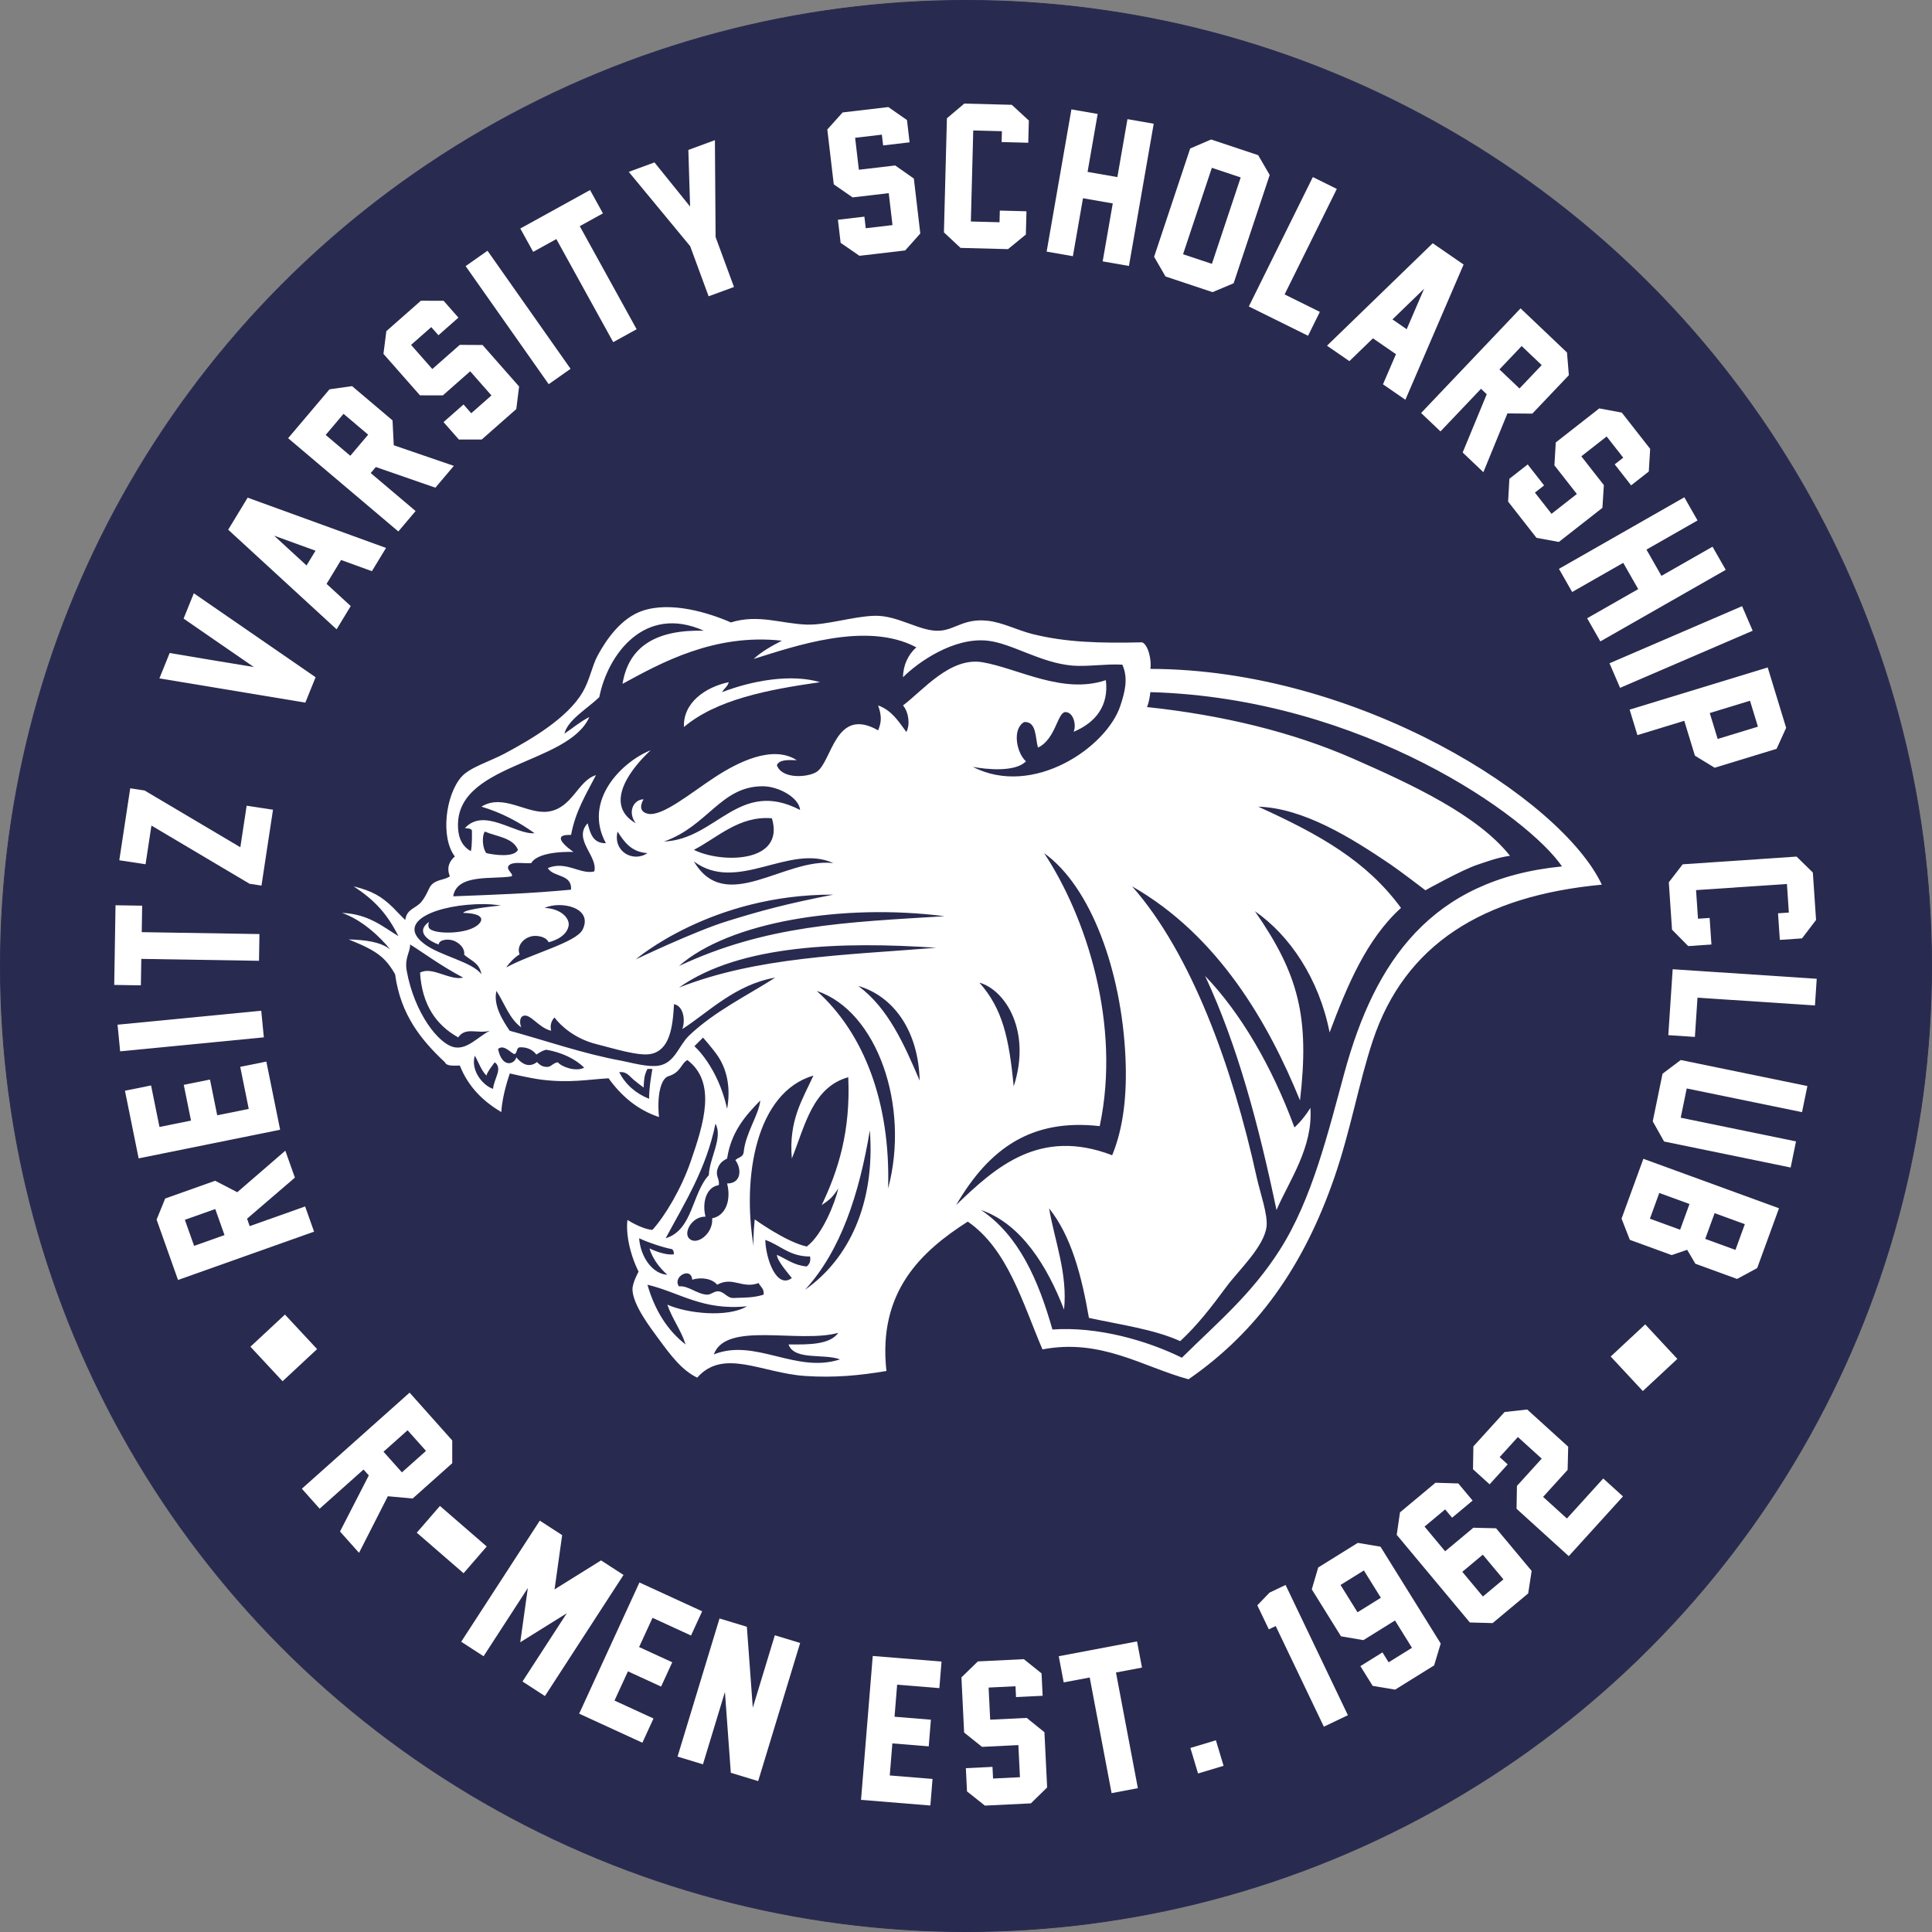 <?xml version="1.0" encoding="UTF-8"?><svg id="Layer_2" xmlns="http://www.w3.org/2000/svg" viewBox="0 0 2566.38 2566.38"><rect x="0" y="0" width="2566.38" height="2566.38" fill="#808080" stroke="none"/><defs><style>.cls-1,.cls-2{fill:#fff;}.cls-2{fill-rule:evenodd;}.cls-3{fill:#292a4f;stroke:#292a4f;stroke-miterlimit:10;}</style></defs><g id="Layer_1-2"><circle class="cls-3" cx="1283.19" cy="1283.19" r="1282.69"/><path class="cls-1" d="m379.02,1528.51l12.7,35.78-63.53,54.56,3.51,9.89,73.62-26.14,11.89,33.47-180.72,64.17-28.47-80.18,11.42-28.02,66.37-23.57,29.37,15.22,63.83-55.18Zm-80.79,112.11l-12.3-34.62-40.38,14.34,12.3,34.62,40.38-14.34Z"/><path class="cls-1" d="m353.79,1410.12l18.33,90.57-187.96,38.03-18.18-89.85,34.7-7.02,11.16,55.16,41.88-8.47-9.61-47.5,34.82-7.04,9.61,47.5,41.88-8.47-11.31-55.88,34.7-7.02Z"/><path class="cls-1" d="m347.03,1342.6l3.44,35.36-190.87,18.57-3.44-35.36,190.87-18.57Z"/><path class="cls-1" d="m188.85,1203.07l-.57,35.15,156.35,2.54-.58,35.52-156.35-2.54-.57,35.15-35.4-.57,1.72-105.82,35.4.57Z"/><path class="cls-1" d="m362.64,1075.6l-15.31,100.77-15.81-2.4-130.37-77.34-7.81,51.41-34.88-5.3,14.52-95.58,19.07,2.9,127.21,75.38,8.38-55.15,35,5.32Z"/><path class="cls-1" d="m337.15,886.03c-19.97-13.78-35.79-24.68-47.48-32.7-11.68-8.02-26.95-18.56-45.8-31.63l13.6-33.61,161.76,111.52-13.64,33.72-193.85-32.19,13.64-33.72c22.68,3.82,40.99,6.9,54.92,9.25,13.93,2.34,32.88,5.47,56.85,9.37Z"/><path class="cls-1" d="m494.02,758.73l-40.95-14.87-19.26,31.72,32.08,29.48-18.75,30.88-144.02-132.3,25.85-42.57,183.81,66.77-18.75,30.88Zm-74.89-27.19l-55-19.97,43.08,39.59,11.91-19.62Z"/><path class="cls-1" d="m602.86,618.84l-24.52,28.98-79.12-27.45-6.78,8.01,59.64,50.47-22.95,27.12-146.39-123.88,54.96-64.95,29.96-4.23,53.77,45.5,1.63,33.04,79.8,27.39Zm-137.54-13.4l23.73-28.05-32.71-27.68-23.73,28.05,32.71,27.68Z"/><path class="cls-1" d="m689.55,513.44l-3.72,29.95-45.9,40.42-30.36.06-20.41-23.18,26.57-23.4,10.25,11.63,26.84-23.64-28.24-32.06-36.28,31.95-30.44-.03-48.49-55.06,3.82-30.2,45.9-40.42,30.18.1,19.69,22.35-26.57,23.4-9.52-10.81-26.84,23.64,28.24,32.06,36.46-32.11,30.26.19,48.57,55.15Z"/><path class="cls-1" d="m757.92,489.91l-29.05,20.44-110.35-156.84,29.05-20.44,110.35,156.84Z"/><path class="cls-1" d="m800.91,283.44l-30.78,16.98,75.54,136.92-31.1,17.16-75.54-136.92-30.78,16.98-17.1-31,92.67-51.12,17.1,31Z"/><path class="cls-1" d="m950.57,314.88l24.41,66.33-33.68,12.39-24.49-66.56-81.6-98.75,34.14-12.56,47.34,58.67-2.32-75.24,35.28-12.98.92,128.69Z"/><path class="cls-1" d="m1222.5,310.15l-20.09,22.52-60.74,7.13-25.01-17.22-3.6-30.67,35.16-4.13,1.81,15.4,35.52-4.17-4.98-42.43-48.01,5.64-25.02-17.34-8.56-72.86,20.32-22.67,60.74-7.13,24.76,17.25,3.47,29.58-35.16,4.13-1.68-14.31-35.52,4.17,4.98,42.43,48.25-5.67,24.78,17.37,8.57,72.98Z"/><path class="cls-1" d="m1362.71,311.53l-23.71,19.41-63.09-1.65-22.05-20.6,3.97-151.56,23.1-19.54,63.09,1.65,22.65,20.86-.77,29.53-35.39-.93.38-14.4-38.07-1-3.17,120.93,38.07,1,.4-15.5,35.39.93-.81,30.87Z"/><path class="cls-1" d="m1499.62,353.28l-34.88-6.08,13.41-76.97-39.56-6.89-13.41,76.97-34.88-6.08,32.91-188.93,34.88,6.08-13.41,76.97,39.57,6.89,13.41-76.97,34.88,6.08-32.91,188.93Z"/><path class="cls-1" d="m1638.69,376.29l-27.98,11.78-62.54-20.84-15.1-26.13,47.92-143.84,27.79-11.97,62.54,20.84,15.29,26.32-47.92,143.84Zm-28.84-25.82l38.24-114.77-38.33-12.77-38.24,114.77,38.33,12.77Z"/><path class="cls-1" d="m1737.55,446.01l-78.67-38.92,85.04-171.89,31.84,15.75-69.34,140.16,46.83,23.17-15.7,31.73Z"/><path class="cls-1" d="m1837.09,510.5l17.22-40.02-30.55-21.07-31.29,30.32-29.74-20.52,140.44-136.1,41,28.28-77.33,179.63-29.74-20.52Zm31.49-73.18l23.13-53.74-42.02,40.71,18.89,13.03Z"/><path class="cls-1" d="m1970.46,627.25l-27.52-26.16,31.97-77.4-7.61-7.23-53.83,56.62-25.75-24.47,132.12-139,61.67,58.62,2.49,30.16-48.53,51.05-33.08-.28-31.96,78.09Zm21.32-136.53l26.63,25.31,29.52-31.05-26.63-25.31-29.52,31.05Z"/><path class="cls-1" d="m2070.69,719.89l-29.68-5.44-37.7-48.16,1.69-30.31,24.32-19.04,21.82,27.87-12.21,9.56,22.05,28.16,33.64-26.34-29.8-38.06,1.79-30.39,57.77-45.22,29.93,5.56,37.7,48.16-1.84,30.12-23.45,18.36-21.82-27.88,11.34-8.88-22.05-28.16-33.64,26.34,29.95,38.26-1.94,30.2-57.86,45.3Z"/><path class="cls-1" d="m2125.84,852.01l-17.55-30.75,67.85-38.72-19.91-34.88-67.85,38.72-17.55-30.75,166.56-95.05,17.55,30.75-67.85,38.72,19.91,34.88,67.85-38.72,17.55,30.75-166.56,95.05Z"/><path class="cls-1" d="m2152.03,913.69l-14.05-32.63,176.13-75.85,14.05,32.63-176.13,75.85Z"/><path class="cls-1" d="m2277.66,1019.84l-26.2-16-14.15-46.35-62.23,19-10.34-33.86,183.41-56.01,24.49,80.21-12.68,27.87-82.31,25.13Zm4.02-38.24l53.47-16.33-10.52-34.44-53.47,16.33,10.52,34.44Z"/><path class="cls-1" d="m2242.57,1256.74l-21.54-21.79-4.26-62.97,18.45-23.88,151.27-10.24,21.62,21.17,4.26,62.97-18.65,24.51-29.47,2-2.39-35.32,14.37-.97-2.57-38-120.7,8.17,2.57,38,15.47-1.05,2.39,35.32-30.81,2.09Z"/><path class="cls-1" d="m2216.11,1375.07l5.8-87.58,191.35,12.68-2.35,35.44-156.03-10.34-3.46,52.13-35.32-2.34Z"/><path class="cls-1" d="m2210.49,1516.31l-15.06-26.77,13-63.25,24.18-18.21,168.24,34.57-7.12,34.68-153.17-31.47-7.98,38.86,153.17,31.47-7.12,34.68-168.12-34.54Z"/><path class="cls-1" d="m2165.02,1646.97l-11.03-28.19,28.98-79.48,180.17,65.7-28.98,79.47-26.7,14.43-55.39-20.2-10.91-18.53-20.62,7.03-55.51-20.24Zm39.08-62.28l-12.46,34.18,40.14,14.64,12.46-34.18-40.14-14.64Zm73.51,26.81l-12.46,34.18,40.14,14.64,12.46-34.18-40.14-14.64Z"/><path class="cls-1" d="m476.93,2062.72l-25.27-28.33,38.24-74.5-6.99-7.83-58.31,52-23.64-26.51,143.13-127.64,56.63,63.5v30.26s-52.57,46.88-52.57,46.88l-32.94-3.01-38.28,75.19Zm32.5-134.31l24.46,27.42,31.98-28.52-24.46-27.42-31.98,28.52Z"/><path class="cls-1" d="m553.62,2035.97l30.77-35.53,62.18,53.84-30.77,35.53-62.18-53.84Z"/><path class="cls-1" d="m723.85,2252.97l-29.8-19.34,58.81-90.62-61.79,38.49,10.08-72.04-58.81,90.62-29.7-19.27,104.39-160.87,29.7,19.27-10.08,72.04,61.79-38.49,29.8,19.34-104.39,160.87Z"/><path class="cls-1" d="m853.3,2314.94l-83.97-38.58,80.07-174.26,83.3,38.27-14.78,32.17-51.13-23.5-17.84,38.82,44.04,20.23-14.83,32.28-44.04-20.23-17.84,38.82,51.8,23.8-14.78,32.17Z"/><path class="cls-1" d="m970.78,2354.9l-7.81-107.38-29.21,96.12-33.75-10.26,55.77-183.48,36.32,11.04,7.89,107.53,29.25-96.24,33.64,10.22-55.7,183.25.05.27-36.44-11.08Z"/><path class="cls-1" d="m1235.85,2398.35l-92.1-7.5,15.57-191.14,91.37,7.44-2.87,35.28-56.09-4.57-3.47,42.58,48.3,3.93-2.88,35.41-48.3-3.93-3.47,42.58,56.82,4.63-2.87,35.28Z"/><path class="cls-1" d="m1390.96,2374.4l-21.58,21.1-61.08,2.99-23.78-18.88-1.51-30.85,35.36-1.73.76,15.48,35.72-1.75-2.09-42.67-48.28,2.36-23.78-19-3.58-73.28,21.82-21.23,61.08-2.99,23.53,18.89,1.45,29.75-35.36,1.73-.7-14.39-35.72,1.75,2.09,42.67,48.53-2.37,23.54,19.01,3.59,73.4Z"/><path class="cls-1" d="m1516.95,2215.14l-34.54,6.54,29.08,153.64-34.9,6.61-29.08-153.64-34.54,6.54-6.58-34.78,103.99-19.68,6.58,34.78Z"/><path class="cls-1" d="m1591.44,2355.8l-10.19-33.9,33.9-10.19,10.19,33.9-33.9,10.19Z"/><path class="cls-1" d="m1790.48,2278.38l-31.93,15.28-63.96-133.68-9.14,4.37-15.28-31.93,16.18-16.81,21.36-10.22,82.77,172.99Z"/><path class="cls-1" d="m1913.77,2183.22l-8.71,28.99-51.83,32.23-29.85-5.01-16.31-26.23,29.34-18.24,8.19,13.17,31-19.27-22.56-36.28-41.98,26.11-29.75-5.08-38.8-62.41,8.54-29.03,52.56-32.68,30.19,5.09,80,128.65Zm-79.5-60.82l-22.56-36.28-31,19.27,22.56,36.28,31-19.27Z"/><path class="cls-1" d="m2034.58,2086.7l-4.61,29.92-47.24,39.42-30.26-.82-97.13-116.41,4.34-29.86,47.14-39.34,30.34.92,19,22.78-27.27,22.76-9.23-11.06-27.37,22.84,27.37,32.8,37.49-31.28,30.18.73,47.24,56.61Zm-37.5,11.26l-27.37-32.8-27.27,22.76,27.37,32.8,27.27-22.76Z"/><path class="cls-1" d="m2083.11,1921.71l-.75,30.8-32.57,35.89,31.64,28.71,48.23-53.16,26.22,23.79-72.02,79.37-69.34-62.92.51-30.36,32.89-36.25-31.64-28.71-24.2,26.67,10.67,9.68-24.03,26.49-22.06-20.02.51-30.36,41.42-45.65,30.08-3.36,54.42,49.38Z"/></g><g id="Final"><path class="cls-2" d="m1089.31,906.17c-38.4-11.32-89.74-2.26-130.09,13.23,2.5-4.85,7.38-7.33,8.82-13.23-31.55,6.68-60.74,27.44-59.53,59.53,43.57-36.54,110.74-49.48,180.8-59.53Z"/><path class="cls-2" d="m1528.07,888.53c2-11.63-3.08-32.68-11.03-35.28-56.56,1.31-101.41.02-145.52-11.02-20.14-5.04-39.84-15.52-59.53-17.64-31.83-3.43-42.91,11.93-63.94,13.23-25.44,1.58-54.95-20.56-85.99-19.84-28.27.66-63.78,12.44-89.81,11.72-33.66-.93-64.72-14.32-101.36-2.9-30.45-13.3-79.83-28.2-117.51-15.44-27.7,9.38-47.44,37.08-59.53,59.53-7.48,13.9-10.36,32.29-19.85,48.51-20.13,34.42-68.15,62.62-103.63,81.58-19.6,10.47-46.23,18.29-57.33,30.87-21.24,24.09-28.17,80.59-8.82,105.83-6.92,5.96-11.47,14.47-6.61,26.46-8.34,5.35-17,3.81-24.25,11.03-3.86,3.84-5.78,12.94-13.3,22.42-7.52,9.49-19.61,9.23-21.67,24.31-.09.69-13.65-13.69-16.08-16.08-15.25-15.04-28-22.37-52.58-28.45,27.42,17.97,44.19,35.79,59.53,66.14-21.13-12.69-39.45-29.3-74.96-30.87,26.79,9.23,51.25,32.52,63.94,48.5-12.7-10.08-32.91-12.66-55.12-13.23,37.17,14.86,48.61,23.41,61.73,46.3,7.24,53.76,34.65,87.35,66.15,116.85,2.44,5.65,11.84,4.34,19.84,4.41,11.05,27.9,30.59,47.32,55.12,61.74.99-22.64,11.27-51.29,11.27-51.29,0,0,26.88,6.4,42.76,8.34,36.93,4.51,60.87-.27,88.41-1.93,16.29,22.67,37.72,41.83,67.01,51.5-2.88-27.36,2.03-51.06,12.51-54.26,16.94-5.19,16.59-17.09,25.24-21.44,39.02,29.82,21.75,84.34,4.15,135.23-12.51,36.15-34.27,72.45-50.71,90.39-14.33-1.1-33.07-13.23-33.07-13.23,0,0-2.29,12.89,2.36,33.64,4.64,20.75,12.39,35,12.39,35,0,0-8.44,15.07-8.13,23.96.71,20.39,23.22,49.77,35.28,66.14,15.02,20.4,30.23,41.01,50.71,50.71,34.87-39.54,85.92-6.05,143.32-2.2,38.9,2.6,72.17-.59,108.04-6.62-11.7-105.38,46.45-159.09,108.04-198.43,52.99,36.68,72.43,106.9,99.22,169.77,77.87-14.96,133.54,23.33,194.03,39.69,91.29-63.13,153.12-150.12,194.03-268.99,21.45-62.34,32.16-124.94,50.71-180.79,42.46-127.83,145.98-192.44,304.27-207.25-53.8-114.41-323.28-286.13-599.72-286.63Zm-848.86,275.6c5.03-2.32-9.81-9.98-2.2-15.43,5.95-4.34,19.27-1.32,28.66-2.21,9.88-17.03,56.14-14.79,56.14-14.79,0,0-14.16-9.56-16.45-16.08-2.29-6.51,6.66-6.57,13.23-6.61,5.84-31.64,20.34-54.62,33.07-79.37-24.33,7.37-31.24,44.27-63.94,48.5-27.89,3.61-59.28-24.55-88.19-6.62,27.15,8.13,50.01,20.54,70.55,35.28-25.57,2.1-67.3-34.92-92.6-6.61,8.67-.28,9.36,2.87,9.36,2.87,0,0,.65,19.63-1.4,27.61-11.53-6.64-15.74-16.74-16.79-28.27-8.05-88.64,146.05-85.76,174.19-149.93-12.17,6.2-22.05,14.7-33.07,22.05,4.39-18.41,31.08-33.59,46.3-48.51,11.16-56.38,59.95-123.59,138.9-88.19-61.13-1.6-99.8,19.26-108.04,70.56,51.47-28.06,122.2-67.21,211.66-57.32-13.56,7.02-26.95,14.46-37.48,24.25,52.82-16.27,149.6-50.88,216.07-15.43-10.67,9.59-17.47,23.38-17.64,39.69,19.21-19.2,66.77-53.48,112.44-48.5,32.18,3.5,69.9,29.36,112.45,33.07,19.42,1.69,44.56-2.49,66.45-1.25,8.35,18.77,2.97,37.2-2.51,54.17-17.85,55.31-115.85,122.89-196.23,81.58,17.59,3.35,56.48,7.47,70.68-7.37-12.09-10.57-18.97-42.61-2.33-52.16,17.04-.88,14.44,21.72,18.41,33.92,23.83-11.42,25.74-47.73,36.71-47.15,10.97.58,14.33,18.46,10.48,26.24,29.49-12.33,47.01-34.79,42.9-68.64-57.4,19.28-116.13-15.49-163.63-23.74-43.02-7.47-78.91,37-105.83,57.32,7.84,9.29,9.53,26.15,4.41,35.28-10.22-14.04-19.58-28.93-37.48-35.28,6.06,16.6,3.19,24.84,0,33.07-57.07-32.47-61.06,41.57-81.58,55.12-11.17,7.37-46.16,10.32-52.92-8.82,3.35-7.68,15.06-6.98,26.46-6.61-32.27-20.9-78.77,3.02-108.04,22.05-32.46,21.11-70.98,53.58-90.04,49.03-8.83-2.11-11.4-8.63-5.54-19.17-13.47.43-21.47,17.18-10.25,31.88-46.02-26.56-1.62-77.47,19.84-97.01-37.41,14.71-90.72,66.37-59.53,123.47-17.21.31-20.81-13-24.25-26.46-20.02,21.46,14.1,43.82,8.82,63.94-18.29,4.61-37.63-14.64-61.74-4.41,7.31,12.54,32.27,7.42,30.87,28.66-54.6,5.15-99.3,6.59-156.54,8.82,4.79-30.4,52.57-22.28,77.17-26.46Zm-35.28-59.53c15.98,6.8,37.52,8.05,44.1,24.25-4.84,10.33-30.99,7.03-41.89,4.41-4.78-4.96-6.68-21.45-2.2-28.66Zm702.62,338.5c-6.3-65.38-14.97-103.19-45.58-137.86,35.21,10.11,69.21,65.38,45.58,137.86Zm-239.6-254.71c-61.79,12.07-95.43,21.12-141.11,35.28-43.18,13.38-121.26,50.71-121.26,50.71,0,0,100.31-86.61,262.38-85.99Zm-286.63-83.79c8.92,13.86,18.31,27.26,39.69,28.66-18.74,12.79-46.07-1.85-39.69-28.66Zm61.73,13.23c58.6-20.65,75.55-73.8,131.63-73.39,20.12.15,47.47,14.55,49.17,31.51-81.33-42.22-110.89,38.98-180.8,41.89Zm39.69,11.03c31.13-15.97,60.13-45.63,103.63-41.89,17.96,60.06-68.07,59.92-103.63,41.89Zm0,15.43c57.73,43.03,126.67-24.53,185.21,2.21-65.04-7.52-142.96,69.35-185.21-2.21Zm-208.9,98.97c13.95,1.15,15.82,8.36,15.82,8.36,0,0,23.17-4.72,26.6-21.45,2.06-10.05-9.81-23.32-31.95-24.14,21.91-9.85,64.79-.4,50.71,28.66-8.32,17.18-67.67,31.94-101.56,50.39,3.8-5.76,11.61-13.93,17.77-17.32-5.15-13,8.65-25.66,22.6-24.51Zm-69.52-42.3c11.7.06,22.13,1.9,22.13,1.9,0,0-47.42,4.18-50.18,9.79,28.36.64,27.81,10.2,17.66,17.35-14.65,10.31-47.41,10.5-58.21,5.98-4.65-1.95-6.83-3.72-5.08-11.34-18.79,13.99,1.21,25.74,13,30.01.73-7.09,14.13-7.94,21.23-4.61,7.09,3.33,13.86,9.87,12.7,18.18,9.78,8.59,20.07,10.52,22.95,26.01-11.88-16.38-53.78-24.28-74.96-39.69-41.61-30.27,17.1-53.89,78.76-53.58Zm-39.07,190.28c-21.45-3.49-53.84-45.77-63.94-101.42-3.25-17.9,4.89-25.02,4.41-35.28,18.18,11.35,40.21,27.98,70.56,44.1-18.17,4.19-41.18-15.44-57.32-6.62,2.69,42.88,21.45,69.68,50.71,85.99,9.8-14.47,25.88-4.33,41.89-8.82-15.64,8.1-29.46,24.79-46.3,22.05Zm50.71,55.12c-12.71-3.89-30.27-23.79-24.25-44.1,5.1,8.87,8.44,19.49,15.43,26.46,1.47-5.36,7-12.11,11.02-17.64,11.21,8.1-1.12,21.81-2.2,35.28Zm85.99-35.28c-6.97,1.12-8.5,6.16-14.23,6.16s-9.55-2.29-13.38-6.5c-10.89,8.6-20.83,1.92-27.51-6.28-1.91,8.96-18.73,15.45-24.25-11.02,8.2-7.34,18.52,7.36,22.05,6.61,3.53-.75,2.07-8.22,6.61-8.82,15.58-.88,22.22,9.61,22.22,9.61,0,0,10.12-6.97,13.98-6.29,19.6,3.46,37.33,11.71,49.59,23.65-10.95,5.9-29.78-.87-35.08-7.13Zm121.27,48.51c-17.85-7.15-31.15-18.83-39.69-35.28,9.68-1.41,13.45,5.2,18.95,9.8,7.03,5.87,13.53,10.52,13.53,10.52,0,0,.16-7.82,1.13-13.67.98-5.86,3.87-11.06,3.87-11.06h6.61c-2.05,11.53-4.4,26.24-4.41,39.69Zm52.92-83.78c-13.34,12.78-18.6,35.91-39.69,39.68-14.94,2.67-38.48-4.4-50.71-6.61-49.1-8.9-101.05-26.95-147.72-39.69-8.97-13.31-22.04-33.51-17.64-52.92,10.85,16.34,17.23,37.15,33.07,48.5-2.54-6.17-2.07-13.47,2.38-15.26,9.57-3.82,20.51,15.89,37.31,19.67-1.33-5.5-.91-11.98,4.41-17.64,8.3,11.43,27.74,28.38,55.12,35.28,23.12,5.82,56.67,16.45,72.76,13.23,24.91-4.99,29.23-34.55,30.87-66.15,12.32,2.2,15.56,20.85,11.02,33.07,33.7-21.43,70.1-59.25,123.47-68.35-36.79,23.59-81.17,45.09-114.65,77.17Zm136.7,163.16c17.51-43.49,27.3-94.7,74.96-108.04,3.15,71.49-13.15,123.55-35.28,169.77,11.29-7.41,14.72-10.84,22.05-22.05-4.02,18.14-20.84,61.38-41.89,77.17-27.47-5.86-69.13-36.08-69.13-36.08,0,0-2.54,23.22-1.42,36.08-15.67-92.49,3.15-204.76,79.38-227.1-14.47,31.84-33.1,59.51-28.66,110.25Zm0,158.75c-20.11,14.89-34.56-25.03-35.28-50.71,20.11,7.08,32.22,22.17,59.53,22.05,1.06,6.94-1.02,10.17-4.41,13.23-16.99-1.38-26.88-9.87-39.69-15.43.35,7.78,13.06,22.18,19.84,30.86Zm-97.01-123.47c1.18-8.53-3.94-10.76-2.21-19.85,2.54-8.95,6.91-12.2,13.23-15.43,5.27-35.15,24.06-56.78,44.1-77.17-2,19.33-19.48,43.08-22.05,68.35-.78,7.65-7.76,6.94-11.03,11.03,8.43,11.11,8.27,31.03-11.02,30.87,5.46,21.33-1.13,42.58-19.84,46.3,1.79,20.28-20.89,37.39-30.87,26.46-7.33-8.02,4.29-29.15,22.05-28.66-4.65-17.7.37-39.35,17.64-41.89Zm-35.28,125.68c12.14-3.92,26.64-1.33,33.07,6.61,21.16-11.41,33.09,5.96,55.12-2.2,2.27,5.08,7.59,7.11,6.61,15.43-14.49,4.48-25.76,3.73-39.69,4.41-8.81.43-11.66-7.61-19.84-8.82-5.45-.8-10.53,4.58-15.44,4.41-13.34-.45-25.11-12.42-37.48-11.02-9.12-12.63,16.22-26.75,17.64-8.82Zm2.85-310.2l11.47-11.46s13.32,15.03,19.87,24.83c11.94,17.86,17.15,42.06,12.11,69.72-12.49-56.34-43.45-83.1-43.45-83.1Zm28.01,102.95c10.25,18.58-8.22,45.98-8.82,68.34-22.68,24.36-21.16,72.92-57.33,83.79,25.4-47.36,53.78-91.74,66.15-152.13Zm-57.85,166.62c2.09,1.28,2.93,4.4,2.39,6.93-13.78,1.55-32.15-7.92-32.15-7.92,0,0,3.78,17.57,23.67,35.01-19.18-.87-35.62-23.01-37.48-48.5,10.68,5.17,31.9,12.35,43.57,14.49Zm-6.09,73.7c6.54,19.18,18.03,33.42,24.25,52.92-24.46-18.9-40.98-45.75-50.71-79.37,43.31,10.34,72.73,34.56,132.29,28.67-26.33,15.61-80.53,9.27-105.83-2.21Zm61.74,66.14c16.1-44.61,112.92-14.12,165.36-28.67-11.38,15.82-38.73,15.66-66.14,15.44,7.73,21.66,47.07,11.72,68.35,19.84-58.69,19.2-112.6-28.72-167.57-6.61Zm121.27-85.99c47.36-51.85,71.79-126.64,85.99-211.66,7.36,97.75-28.44,171.46-85.99,211.66Zm110.24-134.49c3.38-114.5-32.4-206.55-94.8-262.38,80.5,26.72,124.04,153.49,94.8,262.38Zm-39.68-269c46.73,13.55,80.05,59.59,81.58,125.68-20.72-48.36-41.83-96.33-81.58-125.68Zm-238.12,2.21c81.13-57.63,218.7-61.27,341.75-52.91-121.7,9.85-238.35,12.19-341.75,52.91Zm0-28.67c66.7-58.75,218.17-83.46,352.77-66.14-131.57,8.06-236.7,11.79-352.77,66.14Zm368.2,317.5c43.87-75.38,100.08-115.05,190.67-104.81,28.66-134.81-17.75-277.86-73.82-362.61,62.34,44.56,102.84,156.75,108.04,271.19,2.22,48.85-2.43,93.12-17.64,130.09-96-36.77-154.41,15.14-207.25,66.14Zm515.93-176.38c-21.92,80.08-42.9,168.24-85.99,235.91-37.88,59.48-82.83,96.52-130.09,143.31-46.34-22.9-112.14-41.76-171.98-37.48-18.72-65.8-44.39-124.65-94.81-158.74,53.54,18.48,88.2,74.95,110.24,132.29,5.01-47.64-12.59-91.77-19.85-134.49,29.44,36.71,43.11,89.18,52.92,145.51,41.62,9.1,86.39,15.03,121.26,30.87,22.76-21.16,40.49-44.04,61.74-72.76,15.55-21.03,49.71-52.65,52.92-79.38,1.93-16.02-8.56-44.86-13.23-66.14-31.92-145.62-86.32-296.2-165.36-385.84,114.53,65.47,181.12,181.32,223.04,284.37,12.84-110.06-1.44-167.17-59.88-251.3,46.09,31.82,85.22,89.7,99.22,160.95,23.67-63.05,49.33-124.11,94.81-165.36-45.71-62.33-107.42-97.17-189.62-134.5,60.08,1.91,122.88,40.88,176.38,77.17,11.7,7.93,45.67,33.89,45.67,33.89,0,0,48.71-27.2,68.99-33.89,12.11-3.99,27.22-9.83,43.39-11.88-42.72-53.91-129.4-94.44-208.75-129.24-80.42-35.26-173.68-57.8-273.4-68.35,2.37-5.72,3.73-13.61,4.41-19.84,282.57,7.91,502.14,165.82,546.8,231.51-173.9,17.04-248.48,125.98-288.83,273.4Z"/><path class="cls-2" d="m1719.46,1497.61c-29.85-81.15-71.46-152.07-118.63-201.18,43.11,92.12,71.41,199.05,94.81,310.89,16.86-39.04,48.8-83.28,44.99-135.65-10.47,17.09-21.17,25.95-21.17,25.95Z"/><rect class="cls-1" x="345.5" y="1759.09" width="62.66" height="62.66" transform="translate(1430.41 294.57) rotate(47.04)"/><rect class="cls-1" x="2152.31" y="1772.2" width="62.66" height="62.66" transform="translate(2015.59 -1023.61) rotate(47.04)"/></g></svg>